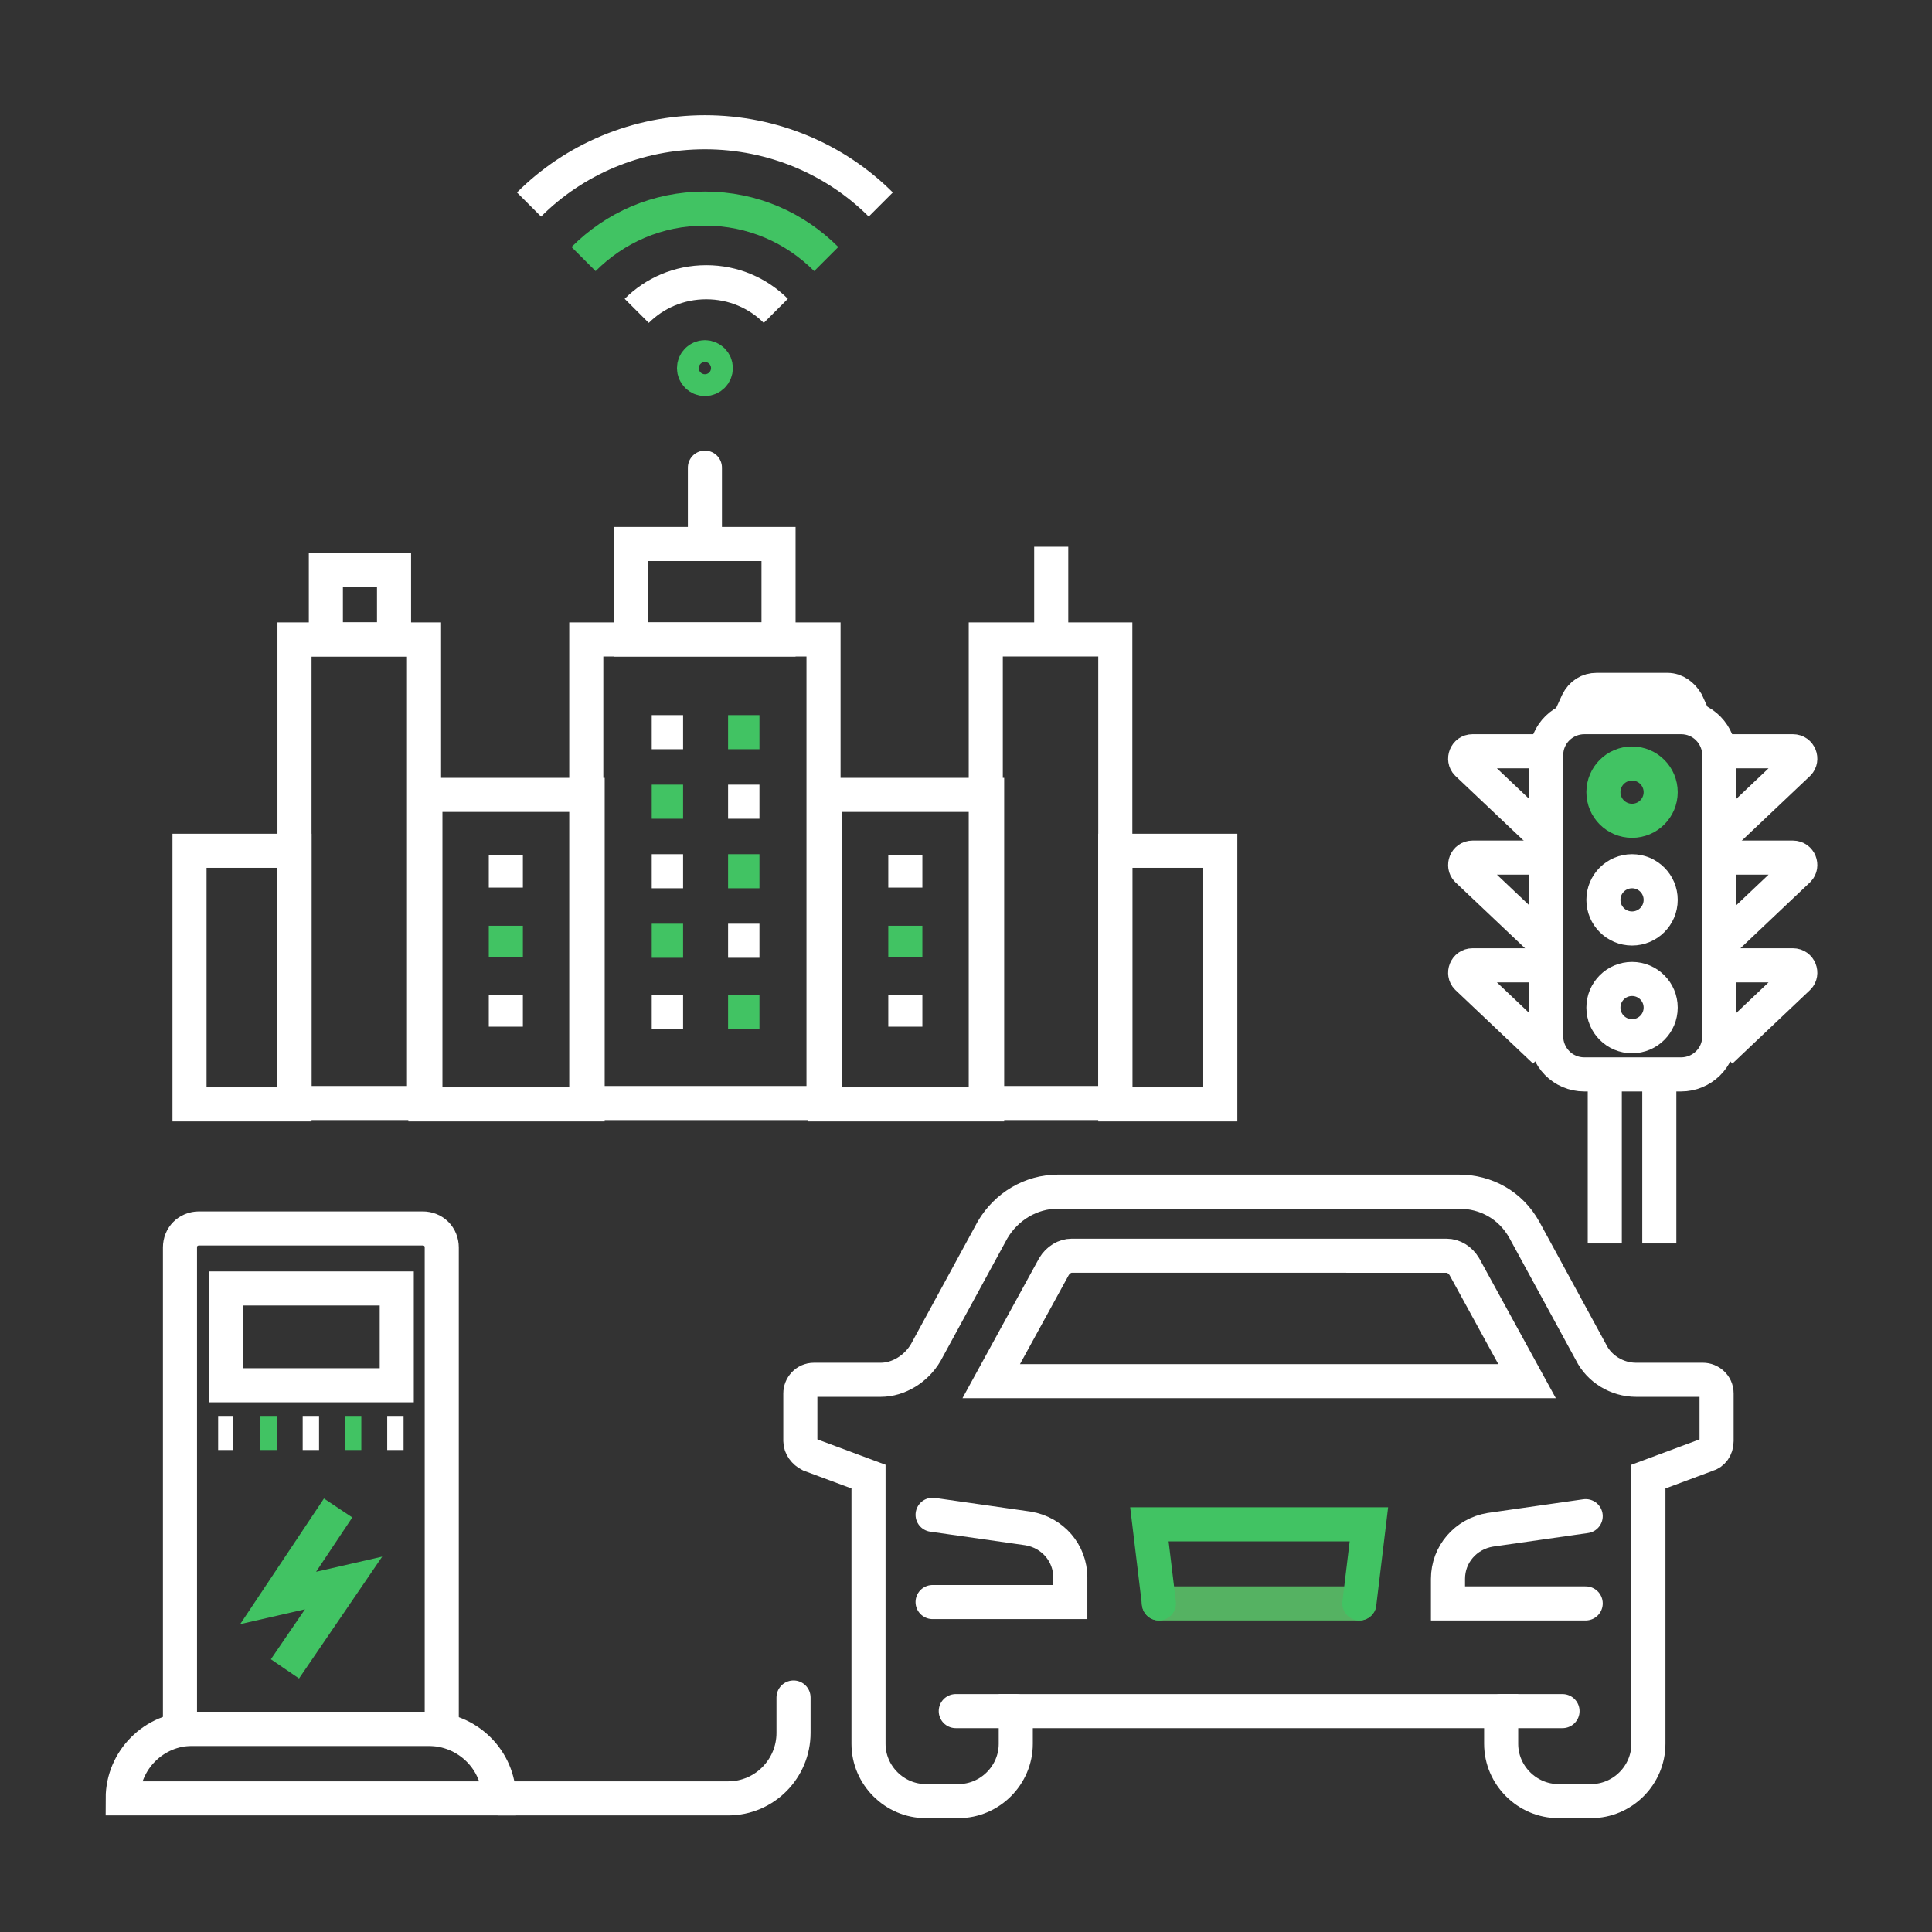 <?xml version="1.0" encoding="utf-8"?>
<!-- Generator: Adobe Illustrator 26.3.1, SVG Export Plug-In . SVG Version: 6.00 Build 0)  -->
<svg version="1.1" id="Gude" xmlns="http://www.w3.org/2000/svg" xmlns:xlink="http://www.w3.org/1999/xlink" x="0px" y="0px"
	 viewBox="0 0 141.7 141.7" style="enable-background:new 0 0 141.7 141.7;" xml:space="preserve">
<rect x="0" y="0" width="141.7" height="141.7" fill="#333333" stroke="none"/>
<style type="text/css">
	.st0{fill:none;stroke:#FFFFFF;stroke-width:2.5;stroke-linecap:round;stroke-miterlimit:10;}
	.st1{fill:none;stroke:#55B262;stroke-width:2.5;stroke-linecap:round;stroke-miterlimit:10;}
	.st2{fill:none;stroke:#41C363;stroke-width:2.5;stroke-linecap:round;stroke-miterlimit:10;}
	.st3{fill:none;stroke:#FFFFFF;stroke-width:2.5;stroke-miterlimit:10;}
	.st4{fill:none;stroke:#41C363;stroke-width:2.5;stroke-miterlimit:10;}
	.st5{fill:none;stroke:#FFFFFF;stroke-width:2.5;stroke-linecap:round;stroke-linejoin:round;stroke-miterlimit:10;}
</style>
<g>
	<path class="st0" d="M68.4,117.5h10.1v-1.8c0-1.8-1.3-3.3-3.1-3.6l-7-1"/>
	<path class="st0" d="M110.1,125.5v2.4c0,2.3,1.9,4.2,4.2,4.2h2.4c2.3,0,4.2-1.9,4.2-4.2v-19.6l4.3-1.6c0.4-0.1,0.7-0.5,0.7-1v-3.5
		c0-0.6-0.5-1-1-1H120c-1.4,0-2.7-0.8-3.3-2l-4.9-9c-1-1.8-2.8-2.8-4.8-2.8H92.3H77.6c-2,0-3.8,1.1-4.8,2.8l-4.9,9
		c-0.7,1.2-2,2-3.3,2h-4.9c-0.6,0-1,0.5-1,1v3.5c0,0.4,0.3,0.8,0.7,1l4.3,1.6v19.6c0,2.3,1.9,4.2,4.2,4.2h2.4c2.3,0,4.2-1.9,4.2-4.2
		v-2.4C74.5,125.5,110.1,125.5,110.1,125.5z"/>
	<path class="st0" d="M86.7,101.3H112l-4.6-8.4c-0.3-0.5-0.8-0.8-1.3-0.8H92.3H78.6c-0.5,0-1,0.3-1.3,0.8l-4.6,8.4H86.7z"/>
	<path class="st0" d="M116.3,111.2l-7,1c-1.8,0.3-3.1,1.8-3.1,3.6v1.8h10.1"/>
	<line class="st1" x1="85" y1="117.6" x2="99.7" y2="117.6"/>
	<polyline class="st2" points="99.7,117.6 100.4,111.8 92.3,111.8 84.3,111.8 85,117.6 	"/>
	<line class="st0" x1="74.5" y1="125.5" x2="70.1" y2="125.5"/>
	<line class="st0" x1="110.1" y1="125.5" x2="114.6" y2="125.5"/>
	<path class="st3" d="M123.3,78.8h-7.1c-1.6,0-2.8-1.3-2.8-2.8V55.4c0-1.6,1.3-2.8,2.8-2.8h7.1c1.6,0,2.8,1.3,2.8,2.8V76
		C126.1,77.6,124.8,78.8,123.3,78.8z"/>
	<path class="st3" d="M126.1,55.1h5.4c0.5,0,0.7,0.6,0.4,0.9l-5.7,5.4"/>
	<path class="st3" d="M126.1,62.9h5.4c0.5,0,0.7,0.6,0.4,0.9l-5.7,5.4"/>
	<path class="st3" d="M126.1,70.8h5.4c0.5,0,0.7,0.6,0.4,0.9l-5.7,5.4"/>
	<path class="st3" d="M113.4,55.1H108c-0.5,0-0.7,0.6-0.4,0.9l5.7,5.4"/>
	<path class="st3" d="M113.4,62.9H108c-0.5,0-0.7,0.6-0.4,0.9l5.7,5.4"/>
	<path class="st3" d="M113.4,70.8H108c-0.5,0-0.7,0.6-0.4,0.9l5.7,5.4"/>
	<circle class="st2" cx="119.7" cy="58.1" r="2.1"/>
	<circle class="st3" cx="119.7" cy="66" r="2.1"/>
	<circle class="st3" cx="119.7" cy="73.9" r="2.1"/>
	<line class="st3" x1="121.7" y1="91.2" x2="121.7" y2="78.8"/>
	<line class="st3" x1="117.7" y1="78.8" x2="117.7" y2="91.2"/>
	<path class="st0" d="M124.2,52.6l-0.5-1.1c-0.3-0.5-0.8-0.9-1.4-0.9h-2.6h-2.6c-0.6,0-1.1,0.3-1.4,0.9l-0.5,1.1"/>
	<circle class="st4" cx="51.7" cy="27" r="0.8"/>
	<path class="st3" d="M46.7,22.8c1.3-1.3,3.1-2.1,5.1-2.1s3.8,0.8,5.1,2.1"/>
	<path class="st4" d="M42.8,19c2.3-2.3,5.4-3.7,8.9-3.7s6.6,1.4,8.9,3.7"/>
	<path class="st3" d="M38.8,15c3.3-3.3,7.9-5.3,12.9-5.3s9.6,2,12.9,5.3"/>
	<rect x="43" y="46.9" class="st0" width="17.4" height="34"/>
	<rect x="46.3" y="39.9" class="st0" width="10.8" height="7"/>
	<line class="st0" x1="51.7" y1="39.9" x2="51.7" y2="34.3"/>
	<line class="st3" x1="47.8" y1="53.7" x2="50.1" y2="53.7"/>
	<line class="st4" x1="53.4" y1="53.7" x2="55.7" y2="53.7"/>
	<line class="st4" x1="47.8" y1="58.8" x2="50.1" y2="58.8"/>
	<line class="st3" x1="53.4" y1="58.8" x2="55.7" y2="58.8"/>
	<line class="st3" x1="47.8" y1="63.9" x2="50.1" y2="63.9"/>
	<line class="st4" x1="53.4" y1="63.9" x2="55.7" y2="63.9"/>
	<line class="st4" x1="47.8" y1="69" x2="50.1" y2="69"/>
	<line class="st3" x1="53.4" y1="69" x2="55.7" y2="69"/>
	<line class="st3" x1="47.8" y1="74.2" x2="50.1" y2="74.2"/>
	<line class="st4" x1="53.4" y1="74.2" x2="55.7" y2="74.2"/>
	<rect x="60.5" y="58.3" class="st3" width="11.9" height="22.7"/>
	<rect x="31.2" y="58.3" class="st3" width="11.9" height="22.7"/>
	<line class="st3" x1="37.1" y1="65.1" x2="37.1" y2="62.7"/>
	<line class="st4" x1="37.1" y1="70.2" x2="37.1" y2="67.9"/>
	<line class="st3" x1="37.1" y1="75.3" x2="37.1" y2="73"/>
	<line class="st3" x1="66.4" y1="65.1" x2="66.4" y2="62.7"/>
	<line class="st4" x1="66.4" y1="70.2" x2="66.4" y2="67.9"/>
	<line class="st3" x1="66.4" y1="75.3" x2="66.4" y2="73"/>
	<rect x="72.3" y="46.9" class="st3" width="9.5" height="34"/>
	<rect x="81.8" y="62.4" class="st3" width="7.7" height="18.6"/>
	<rect x="21.6" y="46.9" class="st3" width="9.5" height="34"/>
	<rect x="13.9" y="62.4" class="st3" width="7.7" height="18.6"/>
	<rect x="23.9" y="41.8" class="st3" width="5" height="5.1"/>
	<line class="st3" x1="77.1" y1="46.9" x2="77.1" y2="40.1"/>
	<path class="st3" d="M36.6,131.9H9c0-2.8,2.3-5.1,5.1-5.1h17.3C34.3,126.8,36.6,129.1,36.6,131.9z"/>
	<path class="st3" d="M31,90.1H14.6c-0.8,0-1.4,0.6-1.4,1.4v35.3h19.2V91.5C32.4,90.7,31.8,90.1,31,90.1z"/>
	<rect x="16.6" y="94.5" class="st3" width="12.5" height="7.1"/>
	<line class="st3" x1="16" y1="105.1" x2="17.1" y2="105.1"/>
	<line class="st4" x1="19.1" y1="105.1" x2="20.3" y2="105.1"/>
	<line class="st3" x1="22.2" y1="105.1" x2="23.4" y2="105.1"/>
	<line class="st4" x1="25.3" y1="105.1" x2="26.5" y2="105.1"/>
	<line class="st3" x1="28.4" y1="105.1" x2="29.6" y2="105.1"/>
	<path class="st5" d="M58.2,124.5v2.6c0,2.6-2.1,4.8-4.8,4.8H36.6"/>
	<polyline class="st4" points="24.8,110.6 20.4,117.2 25.2,116.1 20.9,122.4 	"/>
</g>
</svg>
